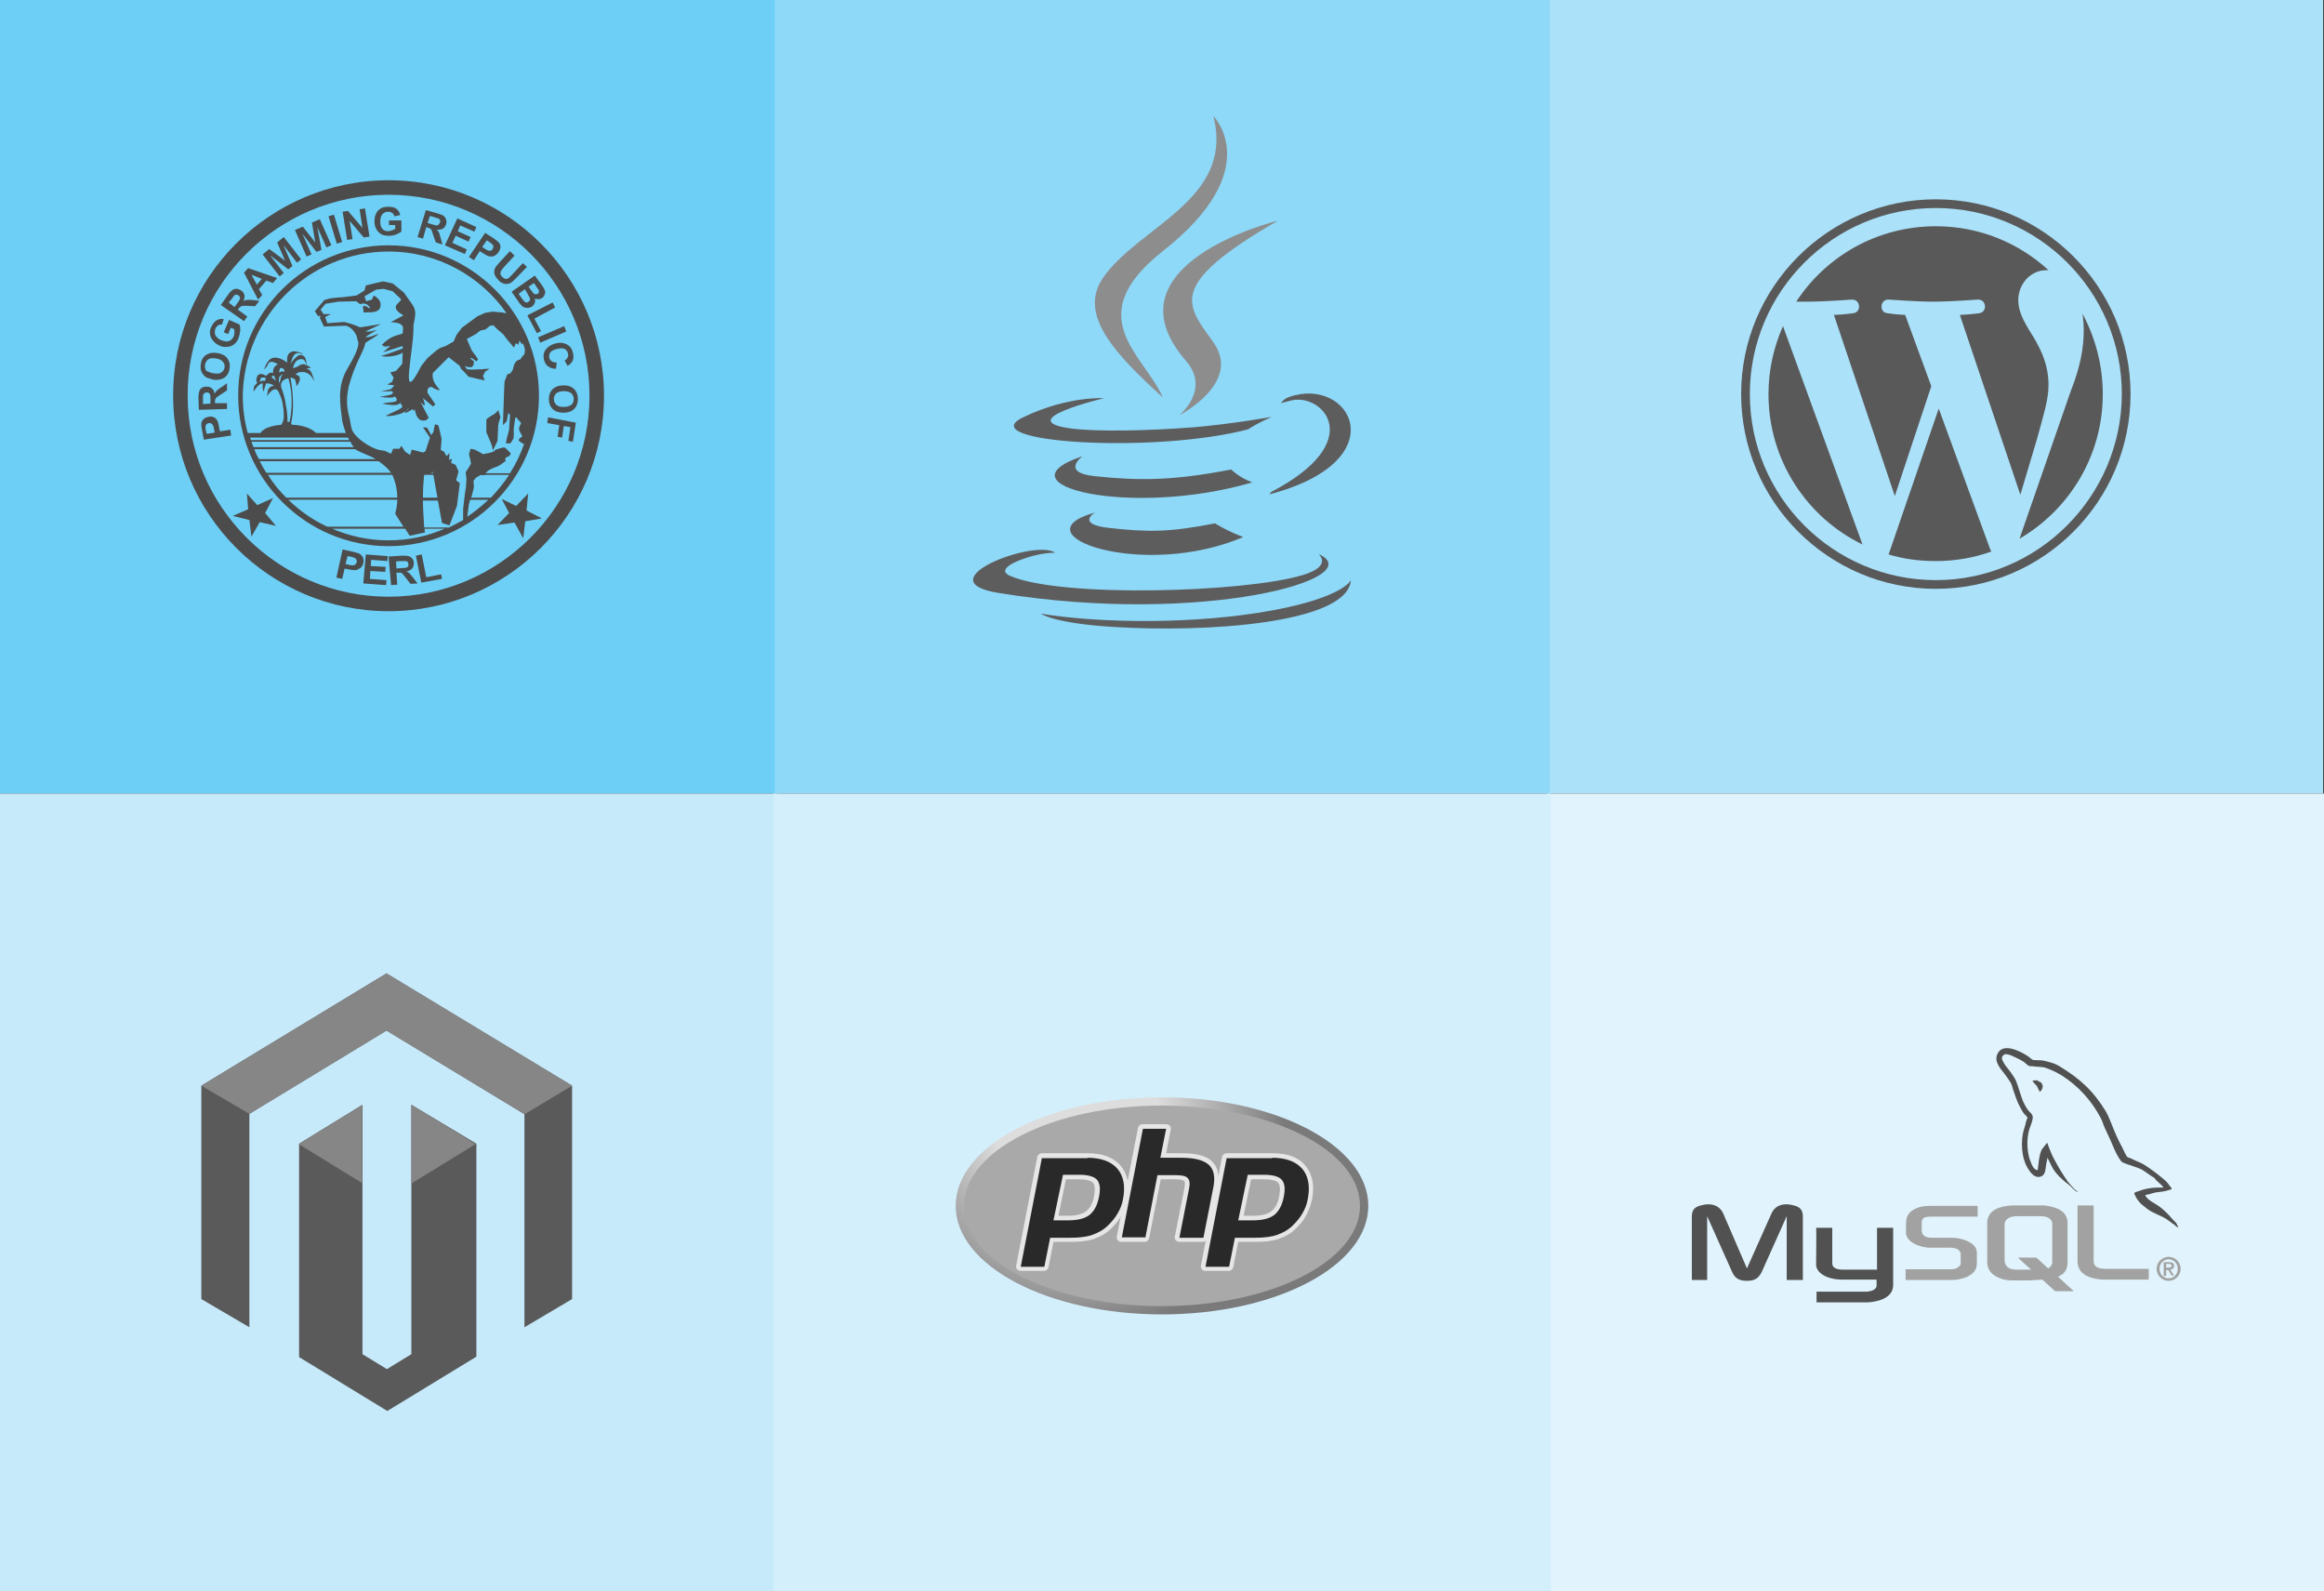 <?xml version="1.0" encoding="utf-8"?>
<!-- Generator: Adobe Illustrator 21.1.0, SVG Export Plug-In . SVG Version: 6.00 Build 0)  -->
<svg version="1.1" id="Layer_1" xmlns="http://www.w3.org/2000/svg" xmlns:xlink="http://www.w3.org/1999/xlink" x="0px" y="0px"
	 viewBox="0 0 561 384" style="enable-background:new 0 0 561 384;" xml:space="preserve">
<rect x="0" y="0" width="561" height="384" fill="#333333" stroke="none"/>
<style type="text/css">
	.st0{fill:#6DCFF6;}
	.st1{fill-rule:evenodd;clip-rule:evenodd;fill:#4C4C4C;}
	.st2{fill:#C7EAFB;}
	.st3{fill:#5A5A5A;}
	.st4{fill:#868686;}
	.st5{fill:#ABE1F9;}
	.st6{fill:#E1F4FD;}
	.st7{fill:#595959;}
	.st8{fill:#8ED8F8;}
	.st9{fill:#D4EFFC;}
	.st10{fill:#5D5D5D;}
	.st11{fill:#8D8D8D;}
	.st12{clip-path:url(#SVGID_2_);fill:url(#path3462_1_);}
	.st13{clip-path:url(#SVGID_4_);fill:#A9A9A9;}
	.st14{clip-path:url(#SVGID_6_);fill:#292929;}
	.st15{clip-path:url(#SVGID_6_);fill:#E6E6E6;}
	.st16{fill:#515151;}
	.st17{fill:#A2A2A2;}
</style>
<rect x="-0.5" y="-0.4" class="st0" width="188.5" height="191.9"/>
<g>
	<path class="st1" d="M69.6,91.3c-0.7,0.1-1.2,0.4-1.5,0.8c-0.3,0.4-0.4,0.9-0.1,1.7c0.4,1.1,0.8,2.4,1,3.9c0.3,1.4,0.4,2.8,0.4,4.1
		h0.5c0.3-1.4,0.5-3,0.5-4.9C70.4,95.1,70.2,93.2,69.6,91.3L69.6,91.3z M93.8,59.2c20,0,36.3,16.3,36.3,36.3
		c0,20-16.3,36.3-36.3,36.3c-20,0-36.3-16.3-36.3-36.3C57.4,75.5,73.7,59.2,93.8,59.2L93.8,59.2z M93.8,60.7
		c11.8,0,22.2,5.9,28.5,14.9l-1.1-0.2l-2.3-0.2l-1.8,0.3l-1.8,0.8l-2.2,1.6l-1.6,1.2l-1.3,1.7l-0.7,1.6l-1.7,1l-1.6,0.6l-0.9,0.6
		l-2.1,1.8l-1.5,1.9c-5.6,11-1.6-4.4-1.9-9.8c1-4.4,0.3-4-2.3-7.9l-2.7-2.2l-2.3-0.5l-1.8,0.4l-2.4,0.6L88,70.1l-1.9,1.2l-3.1,0.4
		l-1.5,0.1L79.7,72l-1.4,0.4L76,75.1l0.7,1.1l0.7,0.1l-0.2,0.4l1,2.1c2.4-0.1,3-0.1,5.3-0.2c1.6,0.4,2.8,2.3,2.8,3.5
		c0.7,1-0.4,3.4-2.4,6.8c-2.7,4.5-1.7,8.9-1.3,12.6c0.3,1.4,0.5,1.9,0.9,3h-7.2c-0.6-0.6-2.2-1.8-5.5-2c-0.1,0-0.2,0-0.3,0
		c-0.1,0-0.1-0.1-0.2-0.2c0-0.3,0-0.6,0.1-0.8c0.3-1.6,0.4-3.4,0.3-5.3c-0.1-1.9-0.3-3.6-0.6-5.1c0.8,0.2,1.2,0.4,1.2,0.7
		c0.1,0.3,0.2,0.8,0.3,1.4c0.5-0.7,0.8-1.3,0.8-1.8c0-0.5-0.3-0.8-1-1c0.3-0.5,0.9-0.7,2-0.6c1.1,0.2,1.9,0.9,2.4,2.2
		c0-0.4-0.2-1-0.5-1.8c-0.3-0.8-0.8-1.2-1.4-1.2c0.1,0,0.2,0,0.3-0.1c0.1-0.1,0.4-0.1,0.9-0.1c-1.1-0.9-2-1.1-2.7-0.7
		c-0.6,0.4-1.2,0.7-1.7,0.7c0.3-1.2,0.9-2,1.7-2.1c0.8-0.2,1.3,0.2,1.5,1.3c0.1-0.2,0.1-0.5,0-0.9c-0.1-0.4-0.2-0.8-0.4-1
		c-0.6-0.6-1.3-0.6-2,0.1c-0.8,0.7-1.2,1.3-1.4,1.8c0.3-1.1,0.5-1.8,0.8-2.2c0.3-0.4,0.6-0.6,0.9-0.6c0.3,0,0.5,0,0.8,0.1
		c0.2,0.1,0.5,0.2,0.6,0.1c-1.1-0.5-2-0.7-2.5-0.6c-0.5,0.1-0.9,0.4-1.1,0.7c-0.2,0.4-0.3,0.8-0.3,1.2c0,0.4,0,0.7,0,0.8
		c-1-0.8-2-1.2-3-1.2c-1.1,0-1.9,1-2.6,2.9c0.4-0.4,0.8-0.8,1.1-1.5c0.4-0.6,1.1-0.5,2.3,0.2c-0.2,0.1-0.4,0.2-0.7,0.5
		c-0.3,0.2-0.5,0.7-0.5,1.6c-0.4-0.1-0.8-0.1-1,0.1c-0.3,0.2-0.5,0.4-0.6,0.6c-0.2-0.1-0.5-0.2-0.9-0.4c-0.4-0.1-0.7-0.1-1.1,0.2
		c-0.2,0.2-0.3,0.5-0.4,0.9c-0.1,0.4,0,0.7,0.2,0.9c-0.1,0.2-0.3,0.5-0.6,0.7c-0.2,0.2-0.3,0.7-0.3,1.6c0.1-0.3,0.4-0.7,0.9-1.3
		c0.5-0.5,0.9-0.8,1.3-0.8c0,0.3,0,0.6,0,1c0,0.4,0.1,0.7,0.3,1.1c0-0.4,0.1-0.7,0.2-1.1c0.1-0.3,0.2-0.7,0.4-1c0.1,0,0.3,0,0.8,0.1
		c0.5,0.1,0.8,0.3,1,0.5c-0.8,0.1-1.2,0.5-1.4,1c-0.1,0.6-0.2,1-0.2,1.4c0,0.1,0.1,0,0.2-0.2c0.1-0.2,0.3-0.5,0.6-0.7
		c0.2-0.3,0.5-0.5,0.8-0.6c0.3-0.1,0.6-0.1,0.9,0.2c0.2,0.2,0.4,0.7,0.7,1.4c0.3,0.7,0.5,1.5,0.6,2.4c0.2,0.9,0.2,1.8,0.2,2.6
		c0,0.8-0.3,1.4-0.6,1.9c-3.6,0.3-4.8,1.5-5,2h-3.1c-0.8-2.9-1.2-5.9-1.2-9C58.9,76.3,74.6,60.7,93.8,60.7L93.8,60.7z M126.2,82.8
		l-0.2,0.3l-0.6-0.9l-0.3,1l-0.6-0.4l-0.4,1.1l-0.7-0.8l-1-1.2l-0.9-1.2l-1.4-1.2l-1-1l-0.8,0.1l-1.1,0.9l-1.3,0.3l-1,0.8l-2.2,1.2
		l0.1,0.3l1.1,2.5l1.1,1.5l0.4,0.6l-0.4,0.5l-1.1-0.8l-0.4,0.1l0.9,0.7l-0.1,0.9l-0.4,0.5H113l-0.8-0.3l0.5,0.8l1.1,0.1
		c0,0,2.4-0.1,2.7-0.1c0.3-0.1,1.7-0.1,1.7-0.1l-1.1,0.7l-0.5,1l0.4,1.1l-0.5-0.1l-3.4-0.8l-1-1.1l-0.8-0.8l-0.4-0.8l-0.3-0.2
		l-2.3-1.8l-3.8,3.8c-0.4,1.9,1.1,3.4,1.7,4.1c-0.2,0-0.4,0-0.6,0c-0.5-0.2-0.9-0.4-1.4-0.7c-0.7-0.1-1.1,0.4-1,1.4
		c0.6,0.9,1.3,1.9,1.9,2.8c-0.2,0.2-0.4,0.3-0.6,0.5c-0.8-0.7-1.6-1.4-2.4-2c0.9,2.4,0.3,1.9-0.6,0.9c0.7,1.3,1.3,2.6,2,3.8
		c-0.2,0.2-0.4,0.4-0.6,0.6c-1.4,0.4-2.4-0.2-2.8-2.8c-0.2,1.2,0.1,0.5-0.1,0.4c-0.2,0.4-0.2-0.3-0.5-0.2c-3.5,2.2-0.5-0.7-0.8-0.3
		c-1.2,1.9-6.2,2.1-5.5,1.8c1.7-0.9,4-1.7,3.9-2.2c0-0.2,0,0-0.5-0.9c-0.3,0.7-2,0.7-4.3,0.2c1.6-0.5,4.4,0,3.2-1.5l-0.2-0.3
		c-0.1,0.5-1.7,0.4-3.6,0.2c1.6-0.4,3.9-0.5,2.9-1.4l-2.7,0.1l2.5-0.6l0.8-0.9l-1.7-0.2l1.2-0.7l0.3-1l-0.8-1.2l1.4-0.4l1.5-1.7
		l0.1-2.7c-1.1,0.8-3.7,1.2-5.2,0.8c1.9-0.5,4.3-1.5,5.2-1.8l0-0.6L92.5,85c3.5-3.1,0.7-0.4-0.3-1.8c3.1-3.2,5.5-2,5-3.3
		c0.8-2.5-3.2-2-2.8-2.2l3-1.6c-4.2-2.3,0.1-3.3-0.7-4l-1.9-1.8l-2.2-0.6l-1.8,0.2L88,71.5l0.4,1.2l1.4-0.4l0.4-1
		c1.5,0.8,2,1.9,1.5,3.1c-0.7,1.2-2.3,0.9-3.9,1l-0.2-1.4c0.6-0.7,1.9,1,1.7,0.2c-0.6-0.8-1.2-1.2-2.4-0.8L86,72.7l-4.3,0.1
		l-3.1,0.5l-1.2,1.4l0.7,1.1l1.8,0l-1.4,0.7L79,78l4.1-0.3c2.5,0.6,3.8,1.3,3.8,1.3l5.1-0.8L88.2,80c1.5,0.1,1.3-0.1,2.8-0.4
		l-2.8,1.7c0.9,0.3,2.2-0.5,3.1-0.7c0,0.4-3,1.9-3.1,2.2c-0.4,2.1-2.5,4.8-4,10.4c-0.7,3.2-0.5,5.2,0.2,7.8c0.1,0.3,0.1,0.7,0.2,1.1
		c0.1,0.5,0.2,1.1,0.3,1.4c0.7,2.2,4.7,4.7,6.7,5.1l1.3,0.2l1.5,0.7l0.5-1.2h1.5l0.5-0.7l0.9,1.4l1.2,0.8l0.4-1.3l2.7,0.7l0.6-0.3
		l1.1-3.3l-1.7-2.5l1,0.1l1,1.8l0.5-0.7l0.4-1.9c0.3,0.1,0.5,0.1,0.8,0.2c0.3,1.1,0.6,2.3,0.8,3.4l-0.2,2.6l0.8,0.4l0.6,1.1l0.7-0.8
		l-0.1,1.7l0.7-0.3l-0.2,1l1.1,0.5l0.7,1.6l-0.6,2.1l0.9,0.7l-0.7,5.5l-1.8,4.7l-1.8-0.6l-1-5.4h-3.6c0,2.3,0.2,4.5,0.3,6.5h6
		c1.2-0.6,2.3-1.2,3.4-1.8l0-0.9v-1.8l0.2-1.7l0.2-1.8l0.3-2l0.1-1.9l-0.2-1.4l0.7-1.1l0.6-1l-0.2-1.1l-0.3-1.2l0.4-1.3l1,0.2
		l1.3,0.7l0.7,0.4l1.5-0.3l1-0.3l0.6-0.5c0,0,1.2-0.4,1.7-0.5c0.5-0.1,0.7,0.2,0.7,0.2l1.2,1.2l-0.3,0.6l-1,0.5v0.8l-1.1,0.8
		c0,0-0.9,0.6-1.5,0.7c-0.6,0.2-1.6,0.8-1.6,0.8l-0.5,0.5c0,0,0,0-0.1,0.1h5.9c1.4-2.2,2.5-4.5,3.4-7c-0.4-0.2-1-0.6-1.2-0.8
		c-0.4-0.4,0.8-1.1,0.8-1.1s-0.7-1.2-0.8-1.6c-0.2-0.4,0.5-1.6,0.5-1.6l-1.2-1.4c0,0-0.1,0-0.2,0.1c-0.2,1-0.4,2.9-0.4,2.9
		s0.1,1.8-0.1,2.2c-0.2,0.4-0.7,1.1-0.7,1.1h-1.1l0.3-1.5c0,0,0.5-1.6,0.5-1.9c0-0.3,0.2-3.3,0.2-3.3l0-0.2
		c-0.1-0.2-0.2-0.3-0.4-0.4l-0.4,2l-0.9,0.9l0.3-8.6l0.1-2l0.7-1.7l0.7-0.2l0.6-0.9c0,0,0.2-1.1,0.5-1.6c0.3-0.5,0.8-0.8,1.1-0.8
		c0.3,0,0.7-1,1-1.1c0.3-0.2,0.3-1,0.3-1.3c0-0.1,0-0.1,0-0.2C126.5,83.6,126.4,83.2,126.2,82.8L126.2,82.8z M122.9,114.6H117
		c-0.1,0.1-0.2,0.1-0.2,0.1c-0.3,0-0.7-0.1-0.7-0.1l-1.1,0.6l-0.7,0.8l0.1,1.6l-0.5,2l-0.2,0.5h4.8
		C120.1,118.4,121.6,116.6,122.9,114.6L122.9,114.6z M117.9,120.6h-4.4l-0.3,1l-0.4,3.1C114.6,123.5,116.3,122.1,117.9,120.6
		L117.9,120.6z M107.3,127.6h-4.8c0,0.3,0,0.6,0.1,0.9l-3.7,0.8l-1.1-1.7H80.2c4.2,1.8,8.8,2.8,13.6,2.8
		C98.6,130.4,103.2,129.4,107.3,127.6L107.3,127.6z M79,127.1h18.4l-2-3.1c0.3-1.2,0.5-2.3,0.5-3.4H69.6
		C72.4,123.3,75.5,125.5,79,127.1L79,127.1z M69.1,120.1h26.8c0-1.9-0.4-3.7-1.2-5.5h-30C65.9,116.6,67.4,118.4,69.1,120.1
		L69.1,120.1z M64.3,114.1h30.1c-0.6-0.9-1.6-1.8-3-2.8H62.7C63.2,112.3,63.7,113.2,64.3,114.1L64.3,114.1z M62.5,110.8h28.2
		c-1.1-0.7-3.2-1.4-4.7-2.2c-0.1-0.1-0.1-0.1-0.2-0.2H61.4C61.7,109.3,62.1,110.1,62.5,110.8L62.5,110.8z M61.2,107.9h24.2
		c-0.3-0.4-0.6-0.8-0.8-1.3H60.7C60.9,107.1,61,107.5,61.2,107.9L61.2,107.9z M60.6,106.2h23.7c-0.1-0.2-0.2-0.4-0.3-0.6H60.4
		C60.4,105.8,60.5,106,60.6,106.2L60.6,106.2z M93.8,43.5c28.7,0,52,23.4,52,52c0,28.7-23.4,52-52,52c-28.7,0-52-23.4-52-52
		C41.7,66.9,65.1,43.5,93.8,43.5L93.8,43.5z M93.8,47c26.7,0,48.5,21.8,48.5,48.5c0,26.7-21.8,48.5-48.5,48.5
		c-26.7,0-48.5-21.8-48.5-48.5C45.2,68.8,67,47,93.8,47L93.8,47z M67.4,89.9c0.1,0,0.2-0.1,0.4-0.2c0.2-0.1,0.5-0.1,0.9,0
		c0-0.5-0.3-0.8-0.7-0.9C67.6,88.7,67.4,89.1,67.4,89.9L67.4,89.9z M64.2,91.3c-0.1-0.1-0.3-0.2-0.6-0.2c-0.3,0-0.5,0-0.6,0.1
		c-0.1,0.1-0.1,0.3-0.2,0.5c-0.1,0.2-0.1,0.4,0,0.5c0.1-0.2,0.3-0.3,0.6-0.3c0.2,0,0.4,0,0.6,0c0-0.1,0.1-0.2,0.1-0.3
		C64.1,91.4,64.2,91.4,64.2,91.3L64.2,91.3z M65.5,91.1c0.1,0,0.3,0.1,0.5,0.3c0.2,0.1,0.4,0.3,0.6,0.5c0-0.1-0.1-0.3-0.2-0.6
		c-0.1-0.3-0.2-0.5-0.3-0.7c-0.1,0-0.2,0.1-0.4,0.2C65.7,90.9,65.6,91,65.5,91.1L65.5,91.1z M67.5,90.9c0.2-0.2,0.3-0.3,0.4-0.4
		c0.1-0.1,0.4-0.1,0.7-0.2c-0.4,0-0.6,0.3-0.8,0.8c-0.1,0.5-0.2,1-0.3,1.3c-0.1-0.1-0.2-0.3-0.2-0.8C67.4,91.2,67.4,91,67.5,90.9
		L67.5,90.9z M105.6,120.1l-1-5.5h-2.2c-0.2,1.7-0.3,3.6-0.3,5.5H105.6L105.6,120.1z M104.6,114.1l0-0.2l-0.7,0.2H104.6L104.6,114.1
		z M60.7,129.5l2-3.5l3.9,0.9l-2.6-3.1l1.9-3.6l-3.8,1.7l-2.5-2.8l0.3,3.8l-3.7,1.6l4,1L60.7,129.5L60.7,129.5z M126.3,129.9
		l0.5-4.1l4-0.7l-3.7-1.9l0.4-4.1l-2.9,3l-3.5-1.7l1.8,3.4l-2.8,2.9l4.1-0.6L126.3,129.9L126.3,129.9z M101.7,140.6l5-0.9l-0.2-1.1
		l-3.6,0.7l-1.1-5.5l-1.4,0.3L101.7,140.6L101.7,140.6z M94.4,141.2l1.5-0.1l-0.2-2.9l0.3,0c0.3,0,0.6,0,0.7,0
		c0.2,0,0.3,0.1,0.5,0.3c0.1,0.1,0.4,0.5,0.8,1l1.1,1.4l1.7-0.1l-1-1.3c-0.4-0.5-0.7-0.9-0.9-1.1c-0.2-0.2-0.5-0.4-0.8-0.5
		c0.6-0.1,1.1-0.4,1.4-0.7c0.3-0.4,0.4-0.8,0.4-1.3c0-0.4-0.1-0.8-0.4-1.1c-0.2-0.3-0.5-0.5-0.9-0.6c-0.4-0.1-0.9-0.1-1.7-0.1
		l-3.1,0.2L94.4,141.2L94.4,141.2z M95.7,137.2l1.1-0.1c0.7,0,1.1-0.1,1.3-0.1c0.2-0.1,0.3-0.2,0.4-0.3c0.1-0.1,0.1-0.3,0.1-0.5
		c0-0.2-0.1-0.4-0.2-0.6c-0.1-0.1-0.3-0.2-0.6-0.2c-0.1,0-0.5,0-1.1,0l-1.1,0.1L95.7,137.2L95.7,137.2z M87.7,140.8l5.5,0.4l0.1-1.2
		l-4-0.3l0.1-1.9l3.6,0.2l0.1-1.2l-3.6-0.2l0.1-1.5l3.9,0.3l0.1-1.2l-5.3-0.4L87.7,140.8L87.7,140.8z M81.2,139.4l1.4,0.3l0.6-2.5
		l0.9,0.2c0.6,0.1,1.1,0.2,1.5,0.2c0.3,0,0.5,0,0.8-0.2c0.3-0.1,0.5-0.3,0.8-0.5c0.2-0.2,0.4-0.6,0.5-1c0.1-0.5,0.1-1-0.1-1.4
		c-0.2-0.4-0.5-0.7-0.9-0.9c-0.2-0.1-0.8-0.3-1.7-0.5l-2.3-0.5L81.2,139.4L81.2,139.4z M83.9,134.2l-0.5,1.9l0.8,0.2
		c0.6,0.1,0.9,0.2,1.1,0.1c0.2,0,0.4-0.1,0.5-0.2c0.1-0.1,0.2-0.3,0.3-0.5c0.1-0.2,0-0.5-0.1-0.7c-0.1-0.2-0.3-0.3-0.5-0.4
		c-0.2-0.1-0.5-0.2-1-0.3L83.9,134.2L83.9,134.2z M132.3,100.7l-0.2,1.4l2.9,0.5l-0.4,2.8l1.1,0.2l0.4-2.8l1.6,0.3l-0.5,3.3l1.1,0.2
		l0.7-4.6L132.3,100.7L132.3,100.7z M136,93c-1.1,0-1.9,0.3-2.6,0.9c-0.6,0.6-0.9,1.4-0.9,2.4c0,1,0.3,1.8,0.9,2.4
		c0.6,0.6,1.5,0.9,2.6,0.9c1.1,0,2-0.3,2.6-0.9c0.6-0.6,0.9-1.4,0.9-2.4c0-0.6-0.1-1-0.3-1.5c-0.1-0.3-0.3-0.6-0.6-0.9
		c-0.3-0.3-0.6-0.5-0.9-0.6C137.3,93.1,136.7,93,136,93L136,93z M136.1,94.4c-0.8,0-1.4,0.2-1.8,0.5c-0.4,0.4-0.6,0.8-0.6,1.4
		c0,0.6,0.2,1,0.6,1.4c0.4,0.4,1,0.5,1.8,0.5c0.8,0,1.4-0.2,1.8-0.5c0.4-0.3,0.6-0.8,0.6-1.4c0-0.6-0.2-1-0.6-1.4
		C137.5,94.6,136.9,94.4,136.1,94.4L136.1,94.4z M134.4,87.5c-0.5,0-0.9-0.1-1.2-0.3c-0.3-0.2-0.5-0.5-0.6-0.8
		c-0.1-0.5,0-0.9,0.2-1.3c0.3-0.4,0.8-0.7,1.7-0.9c0.8-0.2,1.4-0.2,1.8,0c0.4,0.2,0.7,0.6,0.8,1.1c0.1,0.4,0.1,0.7-0.1,1
		c-0.1,0.3-0.4,0.5-0.7,0.7l0.7,1.3c0.5-0.3,0.8-0.6,1.1-1c0.4-0.6,0.4-1.4,0.2-2.2c-0.2-0.9-0.7-1.6-1.5-2
		c-0.8-0.4-1.7-0.5-2.8-0.2c-1,0.3-1.8,0.8-2.3,1.5c-0.5,0.7-0.6,1.5-0.4,2.4c0.2,0.7,0.5,1.3,1,1.6c0.5,0.4,1.1,0.6,1.9,0.6
		L134.4,87.5L134.4,87.5z M129.9,81.4l0.5,1.3l6.3-2.7l-0.5-1.3L129.9,81.4L129.9,81.4z M127.3,76.1l2.3,4.3l1-0.5l-1.6-3l5-2.7
		l-0.6-1.2L127.3,76.1L127.3,76.1z M129.1,66.5l-5.6,3.9l1.3,1.9c0.5,0.7,0.8,1.2,1,1.3c0.2,0.3,0.5,0.5,0.8,0.6
		c0.3,0.1,0.6,0.1,0.9,0.1c0.3,0,0.6-0.2,0.9-0.3c0.3-0.2,0.5-0.5,0.7-0.9c0.1-0.4,0.1-0.7,0-1.1c0.3,0.2,0.6,0.2,0.9,0.2
		c0.3,0,0.6-0.1,0.9-0.3c0.2-0.2,0.4-0.4,0.5-0.6c0.1-0.3,0.2-0.5,0.2-0.8c0-0.3-0.1-0.5-0.2-0.7c-0.1-0.2-0.3-0.6-0.6-1L129.1,66.5
		L129.1,66.5z M128.9,68.3l-1.3,0.9l0.5,0.7c0.3,0.4,0.5,0.7,0.6,0.8c0.2,0.2,0.3,0.3,0.5,0.3c0.2,0,0.4,0,0.6-0.1
		c0.2-0.1,0.3-0.3,0.3-0.4c0-0.2,0-0.4-0.1-0.6c-0.1-0.1-0.3-0.4-0.7-1L128.9,68.3L128.9,68.3z M126.7,69.8l-1.5,1.1l0.7,1
		c0.3,0.4,0.5,0.7,0.6,0.8c0.1,0.1,0.3,0.2,0.5,0.3c0.2,0,0.4,0,0.6-0.2c0.2-0.1,0.3-0.3,0.3-0.4c0.1-0.2,0.1-0.3,0-0.5
		c-0.1-0.2-0.3-0.5-0.6-1.1L126.7,69.8L126.7,69.8z M123.1,60.6l-2.5,2.7c-0.5,0.6-0.9,1-1.1,1.4c-0.1,0.2-0.2,0.5-0.2,0.8
		c0,0.3,0,0.6,0.2,1c0.1,0.3,0.5,0.7,0.9,1.2c0.4,0.4,0.8,0.6,1.1,0.7c0.3,0.1,0.7,0.2,1,0.1c0.3,0,0.6-0.1,0.9-0.3
		c0.3-0.2,0.7-0.6,1.3-1.2l2.5-2.6l-1-0.9l-2.6,2.8c-0.4,0.4-0.7,0.7-0.8,0.8c-0.2,0.1-0.4,0.2-0.7,0.2c-0.3,0-0.5-0.2-0.8-0.4
		c-0.3-0.3-0.4-0.5-0.5-0.8c0-0.3,0-0.5,0.2-0.8c0.1-0.2,0.3-0.4,0.7-0.9l2.5-2.7L123.1,60.6L123.1,60.6z M113.2,62l1.2,0.8l1.4-2.2
		l0.8,0.5c0.5,0.3,0.9,0.6,1.3,0.7c0.2,0.1,0.5,0.1,0.8,0.1c0.3,0,0.6-0.1,0.9-0.3c0.3-0.2,0.5-0.4,0.8-0.8c0.3-0.5,0.4-0.9,0.4-1.3
		c0-0.4-0.2-0.8-0.5-1.1c-0.2-0.2-0.6-0.5-1.3-1l-1.9-1.2L113.2,62L113.2,62z M117.5,58l-1.1,1.6L117,60c0.5,0.3,0.8,0.5,1,0.5
		c0.2,0,0.4,0,0.5,0c0.2-0.1,0.3-0.2,0.4-0.4c0.1-0.2,0.2-0.4,0.2-0.6c0-0.2-0.1-0.4-0.3-0.6c-0.1-0.1-0.4-0.3-0.8-0.6L117.5,58
		L117.5,58z M107.4,59.2l4.8,2.1l0.5-1.1l-3.5-1.6l0.8-1.7l3.1,1.4l0.5-1.1l-3.1-1.4l0.6-1.4l3.4,1.5l0.5-1.1l-4.6-2.1L107.4,59.2
		L107.4,59.2z M100.8,57.2l1.3,0.4l0.8-2.8l0.3,0.1c0.3,0.1,0.5,0.2,0.7,0.3c0.1,0.1,0.2,0.2,0.3,0.4c0.1,0.2,0.2,0.6,0.4,1.2
		l0.6,1.7l1.6,0.5l-0.4-1.5c-0.2-0.6-0.3-1-0.4-1.3c-0.1-0.3-0.3-0.5-0.6-0.8c0.6,0.1,1.1,0,1.5-0.2c0.4-0.2,0.6-0.6,0.8-1.1
		c0.1-0.4,0.1-0.8,0-1.1c-0.1-0.4-0.3-0.6-0.6-0.9c-0.3-0.2-0.8-0.4-1.5-0.6l-2.8-0.8L100.8,57.2L100.8,57.2z M103.2,53.8l1,0.3
		c0.6,0.2,1,0.3,1.2,0.3c0.2,0,0.3-0.1,0.5-0.2c0.1-0.1,0.2-0.3,0.3-0.5c0.1-0.2,0.1-0.4,0-0.6c-0.1-0.2-0.2-0.3-0.4-0.4
		c-0.1,0-0.4-0.1-1-0.3l-1-0.3L103.2,53.8L103.2,53.8z M93.8,54.3h1.6v0.9c-0.2,0.2-0.5,0.3-0.8,0.4c-0.3,0.1-0.6,0.2-0.9,0.2
		c-0.6,0-1.1-0.2-1.4-0.6c-0.4-0.4-0.5-1-0.5-1.8c0-0.8,0.2-1.3,0.5-1.7c0.4-0.4,0.8-0.6,1.4-0.6c0.4,0,0.7,0.1,1,0.3
		c0.3,0.2,0.4,0.5,0.5,0.8l1.4-0.3c-0.1-0.6-0.4-1.1-0.9-1.5c-0.5-0.4-1.1-0.5-2-0.5c-0.7,0-1.2,0.1-1.6,0.3c-0.6,0.3-1,0.7-1.3,1.3
		c-0.3,0.6-0.4,1.2-0.4,1.9c0,0.7,0.1,1.3,0.4,1.8c0.3,0.6,0.7,1,1.2,1.3c0.5,0.3,1.2,0.4,1.9,0.4c0.6,0,1.1-0.1,1.7-0.3
		c0.5-0.2,1-0.5,1.3-0.7v-2.7h-3V54.3L93.8,54.3z M83.8,57.9l1.3-0.2l-0.7-4.4l3.4,4l1.4-0.2l-1.1-6.8l-1.3,0.2l0.7,4.5l-3.5-4.1
		l-1.3,0.2L83.8,57.9L83.8,57.9z M81.3,58.8l1.3-0.4l-2-6.6l-1.3,0.4L81.3,58.8L81.3,58.8z M74,61.9l1.2-0.5L73,56.4l3.4,4.4
		l1.2-0.5l-1-5.5l2.2,4.9l1.2-0.5l-2.8-6.3l-1.9,0.8l0.8,4.8l-3-3.8l-1.9,0.8L74,61.9L74,61.9z M67.5,66.7l1-0.8l-3.3-4.3l4.4,3.4
		l1-0.8l-2.2-5.1l3.3,4.3l1-0.8l-4.2-5.4l-1.6,1.3l1.9,4.4L65,60.1l-1.6,1.3L67.5,66.7L67.5,66.7z M66.9,67.1l-7-2.4l-1,1.1l3.4,6.5
		l1-1.1l-0.8-1.4l1.8-2.1l1.6,0.6L66.9,67.1L66.9,67.1z M63.2,67.3l-2.5-1l1.3,2.4L63.2,67.3L63.2,67.3z M58.9,77.5l0.8-1.1
		l-2.3-1.7l0.2-0.2c0.2-0.3,0.3-0.4,0.5-0.5c0.1-0.1,0.3-0.1,0.5-0.2c0.2,0,0.6,0,1.2,0l1.8,0.1l1-1.3L61,72.4c-0.6,0-1.1-0.1-1.4,0
		c-0.3,0-0.6,0.1-0.9,0.3c0.3-0.5,0.4-1,0.3-1.5c-0.1-0.4-0.3-0.8-0.8-1.1c-0.3-0.2-0.7-0.4-1.1-0.4c-0.4,0-0.7,0.1-1,0.3
		c-0.3,0.2-0.7,0.6-1.1,1.2l-1.7,2.4L58.9,77.5L58.9,77.5z M56.6,74.1l0.6-0.8c0.4-0.5,0.6-0.9,0.7-1.1c0.1-0.2,0-0.3,0-0.5
		c-0.1-0.2-0.2-0.3-0.3-0.4c-0.2-0.1-0.4-0.2-0.6-0.2c-0.2,0-0.4,0.1-0.5,0.3c-0.1,0.1-0.3,0.3-0.6,0.8L55.2,73L56.6,74.1L56.6,74.1
		z M55.1,80.6l0.6-1.5l0.8,0.3c0.1,0.3,0.1,0.5,0.1,0.9c0,0.3-0.1,0.6-0.2,0.9c-0.2,0.5-0.6,0.9-1.1,1.1c-0.5,0.2-1.1,0.1-1.9-0.2
		c-0.7-0.3-1.1-0.7-1.4-1.2c-0.2-0.5-0.2-1,0-1.6c0.2-0.4,0.4-0.6,0.7-0.8c0.3-0.2,0.6-0.2,0.9-0.2L54,77c-0.6-0.1-1.2,0-1.7,0.3
		c-0.5,0.3-0.9,0.8-1.3,1.6c-0.3,0.6-0.4,1.2-0.3,1.6c0,0.6,0.3,1.2,0.7,1.7c0.4,0.5,0.9,0.9,1.6,1.2c0.6,0.3,1.2,0.4,1.8,0.3
		c0.6,0,1.2-0.2,1.7-0.6c0.5-0.4,0.9-0.9,1.1-1.6c0.2-0.5,0.3-1.1,0.4-1.7c0-0.6,0-1.1-0.2-1.5l-2.5-1.1L54,80.2L55.1,80.6
		L55.1,80.6z M51.4,91.6c1.1,0.2,2,0,2.7-0.4c0.7-0.5,1.2-1.2,1.3-2.2c0.2-1,0-1.8-0.5-2.5c-0.5-0.7-1.3-1.1-2.4-1.3
		c-1.1-0.2-2,0-2.7,0.4c-0.7,0.5-1.2,1.2-1.3,2.2c-0.1,0.6-0.1,1.1,0,1.5c0.1,0.3,0.2,0.7,0.5,1c0.2,0.3,0.5,0.6,0.8,0.8
		C50.1,91.2,50.7,91.4,51.4,91.6L51.4,91.6z M51.6,90.1c0.8,0.1,1.4,0.1,1.8-0.2c0.5-0.3,0.7-0.7,0.8-1.2c0.1-0.5,0-1-0.4-1.4
		c-0.3-0.4-0.9-0.7-1.7-0.8c-0.8-0.1-1.4-0.1-1.8,0.2c-0.4,0.3-0.7,0.7-0.8,1.3c-0.1,0.6,0,1,0.3,1.5C50.3,89.7,50.8,90,51.6,90.1
		L51.6,90.1z M54.8,98.7l0-1.4l-2.9,0l0-0.3c0-0.3,0-0.6,0.1-0.7c0.1-0.1,0.1-0.3,0.3-0.4c0.1-0.1,0.5-0.4,1-0.7l1.5-1l0-1.7
		l-1.3,0.9c-0.5,0.3-0.9,0.6-1.1,0.8c-0.2,0.2-0.4,0.4-0.6,0.8c-0.1-0.6-0.3-1-0.7-1.3c-0.3-0.3-0.8-0.4-1.3-0.4
		c-0.4,0-0.8,0.1-1.1,0.3c-0.3,0.2-0.5,0.5-0.6,0.8c-0.1,0.3-0.2,0.9-0.2,1.6l0.1,2.9L54.8,98.7L54.8,98.7z M50.8,97.4l0-1
		c0-0.7,0-1.1-0.1-1.2c-0.1-0.2-0.2-0.3-0.3-0.4c-0.1-0.1-0.3-0.1-0.5-0.1c-0.2,0-0.4,0.1-0.6,0.2c-0.1,0.1-0.2,0.3-0.3,0.5
		c0,0.1,0,0.4,0,1l0,1.1L50.8,97.4L50.8,97.4z M55.8,105.1l-0.2-1.4l-2.5,0.4l-0.2-0.9c-0.1-0.6-0.2-1.1-0.3-1.4
		c-0.1-0.2-0.2-0.4-0.4-0.7c-0.2-0.2-0.5-0.4-0.8-0.5c-0.3-0.1-0.7-0.1-1.1,0c-0.5,0.1-1,0.3-1.2,0.6c-0.3,0.3-0.5,0.7-0.5,1.1
		c0,0.3,0,0.8,0.2,1.6l0.4,2.2L55.8,105.1L55.8,105.1z M49.9,104.7l1.9-0.3l-0.1-0.7c-0.1-0.5-0.2-0.9-0.3-1.1
		c-0.1-0.2-0.2-0.3-0.4-0.4c-0.2-0.1-0.4-0.1-0.6-0.1c-0.2,0-0.4,0.2-0.6,0.3c-0.1,0.2-0.2,0.4-0.2,0.6c0,0.2,0,0.5,0.1,1
		L49.9,104.7L49.9,104.7z M120.3,99l-0.8,0.8l-1,0.6c0,0-0.6,0.4-0.9,0.6c-0.3,0.2-0.2,1.2-0.2,1.2v2.1l0.8,1.9l0.5,1.2l0.3,1.3
		l1.1-2.3c0,0,0.1-1.8,0.1-2.2c0-0.4,0.1-1.6,0.1-1.9c0.1-0.3,0.5-1.6,0.5-1.6L120.3,99z"/>
</g>
<rect x="-0.5" y="191.5" class="st2" width="187.7" height="192.5"/>
<g>
	<path class="st3" d="M99.3,266.6v60.2l-5.9,3.6l-5.9-3.6v-60.2l-15.3,9.4v51.5l21.3,13l21.5-13.1V276L99.3,266.6z M93.3,234.9
		L48.6,262v51.5l11.6,6.8v-51.5l33.1-20.1l33.2,20.1l0.1,0.1l0,51.4l11.5-6.8V262L93.3,234.9z"/>
	<path class="st4" d="M138.1,262l-44.8-27.1L48.6,262l11.6,6.8l33.1-20.1l33.3,20.2L138.1,262z M99.3,266.6v19l15.5-9.5L99.3,266.6z
		 M72.1,276.1l15.3,9.4v-18.8L72.1,276.1z"/>
</g>
<rect x="373.7" y="-0.4" class="st5" width="187.1" height="191.9"/>
<rect x="373.4" y="191.5" class="st6" width="187.7" height="192.5"/>
<g>
	<path class="st7" d="M426.9,95.1c0,16,9.3,29.8,22.7,36.3l-19.2-52.7C428.2,83.7,426.9,89.2,426.9,95.1z"/>
	<path class="st7" d="M494.5,93c0-5-1.8-8.4-3.3-11.1c-2-3.3-4-6.1-4-9.5c0-3.7,2.8-7.2,6.8-7.2c0.2,0,0.3,0,0.5,0
		c-7.2-6.6-16.7-10.6-27.2-10.6c-14.1,0-26.5,7.2-33.7,18.2c0.9,0,1.8,0,2.6,0c4.2,0,10.8-0.5,10.8-0.5c2.2-0.1,2.4,3.1,0.3,3.3
		c0,0-2.2,0.3-4.6,0.4l14.7,43.7l8.8-26.5l-6.3-17.2c-2.2-0.1-4.2-0.4-4.2-0.4c-2.2-0.1-1.9-3.5,0.3-3.3c0,0,6.7,0.5,10.6,0.5
		c4.2,0,10.8-0.5,10.8-0.5c2.2-0.1,2.4,3.1,0.3,3.3c0,0-2.2,0.3-4.6,0.4l14.6,43.4l4-13.4C493.2,100.5,494.5,96.5,494.5,93z"/>
	<path class="st7" d="M468,98.6l-12.1,35.2c3.6,1.1,7.4,1.6,11.4,1.6c4.7,0,9.2-0.8,13.4-2.3c-0.1-0.2-0.2-0.4-0.3-0.6L468,98.6z"/>
	<path class="st7" d="M502.7,75.7c0.2,1.3,0.3,2.7,0.3,4.1c0,4.1-0.8,8.7-3.1,14.5L487.5,130c12-7,20.1-20,20.1-34.9
		C507.6,88.1,505.8,81.5,502.7,75.7z"/>
	<path class="st7" d="M467.3,48.1c-25.9,0-47,21.1-47,47c0,25.9,21.1,47,47,47c25.9,0,47-21.1,47-47
		C514.3,69.2,493.2,48.1,467.3,48.1z M467.3,140c-24.7,0-44.9-20.1-44.9-44.9c0-24.7,20.1-44.9,44.9-44.9
		c24.7,0,44.9,20.1,44.9,44.9C512.1,119.8,492,140,467.3,140z"/>
</g>
<rect x="187" y="-0.4" class="st8" width="187.1" height="191.9"/>
<rect x="186.7" y="191.5" class="st9" width="187.7" height="192.5"/>
<g>
	<path class="st10" d="M264.3,123.7c0,0-4.7,2.8,3.4,3.7c9.8,1.1,14.8,1,25.6-1.1c0,0,2.8,1.8,6.8,3.3
		C275.8,140,245.2,129,264.3,123.7"/>
	<path class="st10" d="M261.3,110.1c0,0-5.3,3.9,2.8,4.8c10.5,1.1,18.8,1.2,33.1-1.6c0,0,2,2,5.1,3.1
		C273,125,240.3,117.1,261.3,110.1"/>
	<path class="st11" d="M286.3,87.1c6,6.9-1.6,13.1-1.6,13.1s15.2-7.8,8.2-17.6c-6.5-9.1-11.5-13.7,15.5-29.3
		C308.4,53.2,266,63.8,286.3,87.1"/>
	<path class="st10" d="M318.3,133.7c0,0,3.5,2.9-3.9,5.1c-14,4.2-58.2,5.5-70.5,0.2c-4.4-1.9,3.9-4.6,6.5-5.1
		c2.7-0.6,4.3-0.5,4.3-0.5c-4.9-3.5-31.7,6.8-13.6,9.7C290.5,151.1,331.1,139.5,318.3,133.7"/>
	<path class="st10" d="M266.5,96.1c0,0-22.5,5.3-8,7.3c6.1,0.8,18.4,0.6,29.8-0.3c9.3-0.8,18.7-2.5,18.7-2.5s-3.3,1.4-5.7,3
		c-22.8,6-67,3.2-54.3-2.9C257.8,95.5,266.5,96.1,266.5,96.1"/>
	<path class="st10" d="M306.9,118.7c23.2-12.1,12.5-23.7,5-22.1c-1.8,0.4-2.7,0.7-2.7,0.7s0.7-1.1,2-1.5
		c14.8-5.2,26.2,15.4-4.8,23.5C306.4,119.3,306.8,118.9,306.9,118.7"/>
	<path class="st11" d="M292.9,28c0,0,12.9,12.9-12.2,32.6c-20.1,15.9-4.6,24.9,0,35.3C269,85.3,260.4,76,266.1,67.3
		C274.6,54.6,298.1,48.4,292.9,28"/>
	<path class="st10" d="M268.8,151.3c22.3,1.4,56.5-0.8,57.3-11.3c0,0-1.6,4-18.4,7.2c-19,3.6-42.5,3.2-56.4,0.9
		C251.3,148.1,254.2,150.4,268.8,151.3"/>
</g>
<g>
	<g>
		<defs>
			<path id="SVGID_1_" d="M230.7,291c0,14.5,22.3,26.2,49.8,26.2c27.5,0,49.8-11.7,49.8-26.2c0-14.5-22.3-26.2-49.8-26.2
				C253,264.8,230.7,276.5,230.7,291"/>
		</defs>
		<clipPath id="SVGID_2_">
			<use xlink:href="#SVGID_1_"  style="overflow:visible;"/>
		</clipPath>
		
			<radialGradient id="path3462_1_" cx="1.093" cy="584.967" r="0.144" gradientTransform="matrix(453.825 0 0 -453.825 -235.324 265746.531)" gradientUnits="userSpaceOnUse">
			<stop  offset="0" style="stop-color:#DDDDDD"/>
			<stop  offset="0.3" style="stop-color:#DDDDDD"/>
			<stop  offset="0.75" style="stop-color:#7A7A7A"/>
			<stop  offset="1" style="stop-color:#7A7A7A"/>
		</radialGradient>
		<path id="path3462" class="st12" d="M230.7,291c0,14.5,22.3,26.2,49.8,26.2c27.5,0,49.8-11.7,49.8-26.2
			c0-14.5-22.3-26.2-49.8-26.2C253,264.8,230.7,276.5,230.7,291"/>
	</g>
	<g>
		<defs>
			<rect id="SVGID_3_" x="228.6" y="261.8" width="103.7" height="58.4"/>
		</defs>
		<clipPath id="SVGID_4_">
			<use xlink:href="#SVGID_3_"  style="overflow:visible;"/>
		</clipPath>
		<path id="path3474" class="st13" d="M280.5,315.2c26.4,0,47.8-10.9,47.8-24.2c0-13.4-21.4-24.2-47.8-24.2s-47.8,10.9-47.8,24.2
			C232.7,304.4,254.1,315.2,280.5,315.2"/>
	</g>
	<g>
		<defs>
			<rect id="SVGID_5_" x="228.6" y="261.8" width="103.7" height="58.4"/>
		</defs>
		<clipPath id="SVGID_6_">
			<use xlink:href="#SVGID_5_"  style="overflow:visible;"/>
		</clipPath>
		<path id="path3486" class="st14" d="M257.8,294c2.2,0,3.8-0.4,4.8-1.2c1-0.8,1.7-2.1,2.1-4c0.3-1.8,0.2-3-0.4-3.7
			c-0.6-0.7-1.9-1-3.9-1h-3.5L255,294H257.8z M246.4,306.2c-0.2,0-0.3-0.1-0.4-0.2c-0.1-0.1-0.1-0.3-0.1-0.4l5.1-26.2
			c0.1-0.3,0.3-0.4,0.5-0.4h11c3.5,0,6,0.9,7.6,2.8c1.6,1.9,2.1,4.5,1.5,7.7c-0.3,1.3-0.7,2.6-1.3,3.7c-0.6,1.1-1.4,2.1-2.4,3
			c-1.2,1.1-2.5,1.9-4,2.4c-1.4,0.5-3.3,0.7-5.5,0.7h-4.5l-1.3,6.5c0,0.3-0.3,0.4-0.5,0.4H246.4L246.4,306.2z"/>
		<path id="path3490" class="st15" d="M257.3,284.6h3c2.4,0,3.3,0.5,3.5,0.8c0.5,0.5,0.6,1.6,0.3,3.2c-0.3,1.8-1,3-1.9,3.7
			c-0.9,0.7-2.4,1.1-4.5,1.1h-2.2L257.3,284.6z M262.5,278.3h-11c-0.5,0-1,0.4-1.1,0.9l-5.1,26.2c-0.1,0.3,0,0.6,0.2,0.9
			c0.2,0.2,0.5,0.4,0.8,0.4h5.7c0.5,0,1-0.4,1.1-0.9l1.2-6.1h4c2.3,0,4.2-0.2,5.7-0.7c1.5-0.5,3-1.3,4.2-2.5c1-1,1.9-2,2.5-3.2
			c0.6-1.2,1.1-2.4,1.4-3.8c0.7-3.4,0.1-6.2-1.6-8.2C268.8,279.3,266.1,278.3,262.5,278.3 M254.3,294.5h3.5c2.3,0,4-0.4,5.2-1.3
			c1.1-0.9,1.9-2.3,2.3-4.4c0.4-2,0.2-3.3-0.5-4.1c-0.7-0.8-2.2-1.2-4.3-1.2h-3.9L254.3,294.5 M262.5,279.4c3.3,0,5.7,0.9,7.2,2.6
			c1.5,1.7,2,4.2,1.4,7.3c-0.2,1.3-0.7,2.5-1.3,3.5c-0.6,1.1-1.4,2-2.3,2.9c-1.1,1.1-2.4,1.8-3.8,2.3c-1.4,0.5-3.2,0.7-5.3,0.7h-4.9
			l-1.4,7h-5.7l5.1-26.2H262.5"/>
		<path id="path3494" class="st14" d="M284.8,299.2c-0.2,0-0.3-0.1-0.4-0.2c-0.1-0.1-0.1-0.3-0.1-0.4l2.3-11.6
			c0.2-1.1,0.2-1.9-0.1-2.2c-0.2-0.2-0.8-0.5-2.5-0.5h-4.1l-2.8,14.6c0,0.3-0.3,0.4-0.5,0.4h-5.7c-0.2,0-0.3-0.1-0.4-0.2
			c-0.1-0.1-0.1-0.3-0.1-0.4l5.1-26.2c0-0.3,0.3-0.4,0.5-0.4h5.7c0.2,0,0.3,0.1,0.4,0.2c0.1,0.1,0.1,0.3,0.1,0.4l-1.2,6.3h4.4
			c3.4,0,5.6,0.6,6.9,1.8c1.3,1.2,1.8,3.2,1.3,5.9l-2.4,12.2c0,0.3-0.3,0.4-0.5,0.4H284.8z"/>
		<path id="path3498" class="st15" d="M281.5,271.3h-5.7c-0.5,0-1,0.4-1.1,0.9l-5.1,26.2c-0.1,0.3,0,0.6,0.2,0.9
			c0.2,0.2,0.5,0.4,0.8,0.4h5.7c0.5,0,1-0.4,1.1-0.9l2.8-14.2h3.6c1.7,0,2,0.4,2.1,0.4c0.1,0.1,0.2,0.6,0,1.8l-2.3,11.6
			c-0.1,0.3,0,0.6,0.2,0.9c0.2,0.2,0.5,0.4,0.8,0.4h5.8c0.5,0,1-0.4,1.1-0.9l2.4-12.2c0.6-2.9,0.1-5-1.4-6.4
			c-1.4-1.3-3.8-1.9-7.3-1.9h-3.7l1.1-5.7c0.1-0.3,0-0.6-0.2-0.9C282.2,271.5,281.9,271.3,281.5,271.3 M281.5,272.4l-1.4,7h5.1
			c3.2,0,5.4,0.6,6.6,1.7c1.2,1.1,1.6,2.9,1.1,5.4l-2.4,12.2h-5.8L287,287c0.3-1.3,0.2-2.2-0.3-2.7c-0.4-0.5-1.4-0.7-2.8-0.7h-4.5
			l-2.9,15h-5.7l5.1-26.2H281.5"/>
		<path id="path3502" class="st14" d="M302.4,294c2.2,0,3.8-0.4,4.8-1.2c1-0.8,1.7-2.1,2.1-4c0.3-1.8,0.2-3-0.4-3.7
			c-0.6-0.7-1.9-1-3.9-1h-3.5l-1.9,9.9H302.4z M291,306.2c-0.2,0-0.3-0.1-0.4-0.2c-0.1-0.1-0.1-0.3-0.1-0.4l5.1-26.2
			c0.1-0.3,0.3-0.4,0.5-0.4h11c3.5,0,6,0.9,7.6,2.8c1.6,1.9,2.1,4.5,1.5,7.7c-0.3,1.3-0.7,2.6-1.3,3.7c-0.6,1.1-1.4,2.1-2.4,3
			c-1.2,1.1-2.5,1.9-4,2.4c-1.4,0.5-3.3,0.7-5.5,0.7h-4.5l-1.3,6.5c0,0.3-0.3,0.4-0.5,0.4H291z"/>
		<path id="path3506" class="st15" d="M302,284.6h3c2.4,0,3.3,0.5,3.5,0.8c0.5,0.5,0.6,1.6,0.3,3.2c-0.3,1.8-1,3-1.9,3.7
			c-0.9,0.7-2.4,1.1-4.5,1.1h-2.2L302,284.6z M307.1,278.3h-11c-0.5,0-1,0.4-1.1,0.9l-5.1,26.2c-0.1,0.3,0,0.6,0.2,0.9
			c0.2,0.2,0.5,0.4,0.8,0.4h5.7c0.5,0,1-0.4,1.1-0.9l1.2-6.1h4c2.3,0,4.2-0.2,5.7-0.7c1.5-0.5,3-1.3,4.2-2.5c1-1,1.9-2,2.5-3.2
			c0.6-1.2,1.1-2.4,1.4-3.8c0.7-3.4,0.1-6.2-1.6-8.2C313.5,279.3,310.8,278.3,307.1,278.3 M298.9,294.5h3.5c2.3,0,4-0.4,5.2-1.3
			c1.1-0.9,1.9-2.3,2.3-4.4c0.4-2,0.2-3.3-0.5-4.1c-0.7-0.8-2.2-1.2-4.3-1.2h-3.9L298.9,294.5 M307.1,279.4c3.3,0,5.7,0.9,7.2,2.6
			c1.5,1.7,2,4.2,1.4,7.3c-0.2,1.3-0.7,2.5-1.3,3.5c-0.6,1.1-1.4,2-2.3,2.9c-1.1,1.1-2.4,1.8-3.8,2.3c-1.4,0.5-3.2,0.7-5.3,0.7h-4.9
			l-1.4,7H291l5.1-26.2H307.1"/>
	</g>
</g>
<g>
	<path class="st16" d="M408.2,308.9h3.9v-15.4l6,13.4c0.7,1.6,1.7,2.2,3.6,2.2c1.9,0,2.8-0.6,3.6-2.2l6-13.4v15.4h3.9v-15.3
		c0-1.5-0.6-2.2-1.8-2.6c-3-0.9-4.9-0.1-5.8,1.9l-5.9,13.2l-5.7-13.2c-0.9-2-2.9-2.8-5.8-1.9c-1.2,0.4-1.8,1.1-1.8,2.6V308.9z"/>
	<path class="st16" d="M438.4,296.3h3.9v8.5c0,0.5,0.1,1.5,2.3,1.6c1.1,0,8.4,0,8.5,0v-10.1h3.9c0,0,0,13.8,0,13.8
		c0,3.4-4.2,4.1-6.2,4.2h-12.3v-2.6c0,0,12.3,0,12.3,0c2.5-0.3,2.2-1.5,2.2-1.9v-1h-8.3c-3.8,0-6.3-1.7-6.3-3.6
		C438.4,304.9,438.5,296.4,438.4,296.3z"/>
	<path class="st17" d="M459.9,308.9h11.2c1.3,0,2.6-0.3,3.6-0.7c1.7-0.8,2.5-1.8,2.5-3.2v-2.8c0-1.1-0.9-2.2-2.8-2.9
		c-1-0.4-2.2-0.6-3.3-0.6h-4.7c-1.6,0-2.3-0.5-2.5-1.5c0-0.1,0-0.2,0-0.3V295c0-0.1,0-0.2,0-0.3c0.2-0.8,0.6-1,2-1.1
		c0.1,0,0.3,0,0.4,0h11.1v-2.6h-10.9c-1.6,0-2.4,0.1-3.1,0.3c-2.3,0.7-3.3,1.9-3.3,3.9v2.3c0,1.7,2,3.2,5.3,3.6c0.4,0,0.7,0,1.1,0h4
		c0.2,0,0.3,0,0.4,0c1.2,0.1,1.8,0.3,2.1,0.8c0.2,0.2,0.3,0.4,0.3,0.7v2.3c0,0.3-0.2,0.6-0.6,0.9c-0.3,0.3-0.9,0.5-1.6,0.5
		c-0.1,0-0.3,0-0.4,0h-10.7V308.9z"/>
	<path class="st17" d="M501.5,304.3c0,2.7,2,4.2,6,4.5c0.4,0,0.7,0,1.1,0h10.1v-2.6h-10.2c-2.3,0-3.1-0.6-3.1-1.9v-13.4h-3.9V304.3z
		"/>
	<path class="st17" d="M479.7,304.5v-9.3c0-2.4,1.7-3.8,4.9-4.2c0.3,0,0.7-0.1,1.1-0.1h7.4c0.4,0,0.7,0,1.1,0.1
		c3.3,0.5,4.9,1.9,4.9,4.2v9.3c0,1.9-0.7,2.9-2.3,3.6l3.8,3.5h-4.5l-3.1-2.8l-3.1,0.2h-4.2c-0.7,0-1.5-0.1-2.3-0.3
		C480.9,307.9,479.7,306.6,479.7,304.5z M483.9,304.3c0,0.1,0,0.3,0.1,0.4c0.2,1.1,1.2,1.7,2.8,1.7h3.5l-3.2-2.9h4.5l2.8,2.6
		c0.5-0.3,0.9-0.7,1-1.3c0-0.1,0-0.3,0-0.4v-8.9c0-0.1,0-0.2,0-0.4c-0.2-1-1.2-1.6-2.7-1.6h-5.9c-1.7,0-2.9,0.8-2.9,1.9V304.3z"/>
	<path class="st16" d="M522.2,286.6c-2.4-0.1-4.2,0.2-5.8,0.8c-0.4,0.2-1.2,0.2-1.2,0.7c0.2,0.3,0.3,0.6,0.5,1
		c0.4,0.6,1,1.4,1.6,1.8c0.6,0.5,1.2,1,1.9,1.4c1.2,0.7,2.5,1.1,3.6,1.8c0.7,0.4,1.3,1,2,1.4c0.3,0.2,0.5,0.6,1,0.7c0,0,0,0,0-0.1
		c-0.2-0.3-0.3-0.7-0.5-1c-0.3-0.3-0.6-0.6-0.9-0.9c-0.9-1.1-2-2.2-3.1-3c-0.9-0.7-3-1.6-3.4-2.7c0,0,0,0-0.1-0.1
		c0.7-0.1,1.4-0.3,2-0.5c1-0.3,1.9-0.2,3-0.5c0.5-0.1,1-0.3,1.4-0.4c0-0.1,0-0.2,0-0.3c-0.5-0.5-0.9-1.3-1.5-1.8
		c-1.5-1.3-3.2-2.6-4.9-3.7c-0.9-0.6-2.1-1-3.1-1.5c-0.3-0.2-0.9-0.3-1.2-0.5c-0.5-0.7-0.8-1.5-1.2-2.3c-0.9-1.6-1.7-3.4-2.4-5.2
		c-0.5-1.2-0.9-2.3-1.5-3.4c-3.1-5.1-6.4-8.1-11.6-11.2c-1.1-0.6-2.4-0.9-3.8-1.2c-0.7,0-1.5-0.1-2.2-0.1c-0.5-0.2-0.9-0.7-1.4-1
		c-1.7-1.1-6.1-3.4-7.3-0.3c-0.8,1.9,1.2,3.8,1.9,4.8c0.5,0.7,1.1,1.5,1.5,2.2c0.2,0.5,0.3,1,0.5,1.6c0.5,1.3,0.9,2.8,1.6,4
		c0.3,0.6,0.7,1.3,1.1,1.8c0.3,0.3,0.7,0.5,0.7,1c-0.4,0.6-0.4,1.5-0.7,2.2c-1.1,3.4-0.7,7.5,0.9,10c0.5,0.8,1.6,2.4,3.1,1.8
		c1.3-0.5,1-2.2,1.4-3.7c0.1-0.3,0-0.6,0.2-0.8c0,0,0,0,0,0.1c0.4,0.8,0.8,1.6,1.2,2.4c0.9,1.5,2.5,3,3.9,4c0.7,0.5,1.3,1.5,2.2,1.8
		c0,0,0,0,0-0.1c0,0,0,0-0.1,0c-0.2-0.3-0.5-0.4-0.7-0.6c-0.5-0.5-1.1-1.2-1.6-1.8c-1.2-1.7-2.3-3.5-3.3-5.4
		c-0.5-0.9-0.9-1.9-1.3-2.9c-0.2-0.4-0.2-0.9-0.5-1.1c-0.4,0.7-1.1,1.2-1.4,2c-0.5,1.3-0.6,2.9-0.8,4.5c-0.1,0-0.1,0-0.1,0.1
		c-0.9-0.2-1.3-1.2-1.6-2c-0.9-2.1-1.1-5.5-0.3-8c0.2-0.6,1.1-2.6,0.7-3.2c-0.2-0.6-0.8-0.9-1.1-1.4c-0.4-0.5-0.8-1.3-1.1-1.9
		c-0.7-1.7-1.1-3.5-1.8-5.2c-0.4-0.8-1-1.6-1.5-2.3c-0.6-0.8-1.2-1.4-1.6-2.3c-0.2-0.3-0.4-0.9-0.1-1.2c0.1-0.2,0.2-0.3,0.4-0.4
		c0.4-0.3,1.5,0.1,1.9,0.3c1.1,0.5,2,0.9,2.9,1.5c0.4,0.3,0.9,0.9,1.4,1c0.2,0,0.4,0,0.6,0c1,0.2,2,0.1,2.9,0.3c1.6,0.5,3,1.2,4.3,2
		c3.9,2.5,7.1,6,9.3,10.2c0.4,0.7,0.5,1.3,0.8,2c0.6,1.4,1.4,2.9,2,4.4c0.6,1.4,1.2,2.8,2.1,4c0.5,0.6,2.2,0.9,3.1,1.3
		c0.6,0.2,1.5,0.5,2,0.8c1,0.6,2,1.4,3,2C520.6,285.2,522.1,286,522.2,286.6z"/>
	<path class="st16" d="M491.8,260.7c-0.5,0-0.9,0.1-1.2,0.1c0,0,0,0,0,0.1c0,0,0,0,0.1,0c0.2,0.5,0.7,0.8,1,1.2
		c0.2,0.5,0.5,1,0.7,1.4c0,0,0,0,0.1-0.1c0.4-0.3,0.6-0.8,0.6-1.5c-0.2-0.2-0.2-0.4-0.3-0.6C492.4,261.1,492,260.9,491.8,260.7z"/>
	<path class="st17" d="M520.6,306.2c0,1.7,1.4,2.9,2.9,2.9s2.9-1.2,2.9-2.9c0-1.7-1.4-2.9-2.9-2.9S520.6,304.5,520.6,306.2z
		 M525.7,306.2c0,1.3-1,2.3-2.2,2.3c-1.2,0-2.2-1-2.2-2.3c0-1.3,1-2.3,2.2-2.3C524.7,303.9,525.7,304.9,525.7,306.2z M524.2,307.8
		h0.6l-0.9-1.4c0.5-0.1,0.9-0.3,0.9-0.9c0-0.7-0.4-0.9-1.2-0.9h-1.3v3.3h0.6v-1.4h0.5L524.2,307.8z M522.9,306V305h0.6
		c0.3,0,0.7,0.1,0.7,0.4c0,0.5-0.4,0.5-0.8,0.5H522.9z"/>
</g>
</svg>
